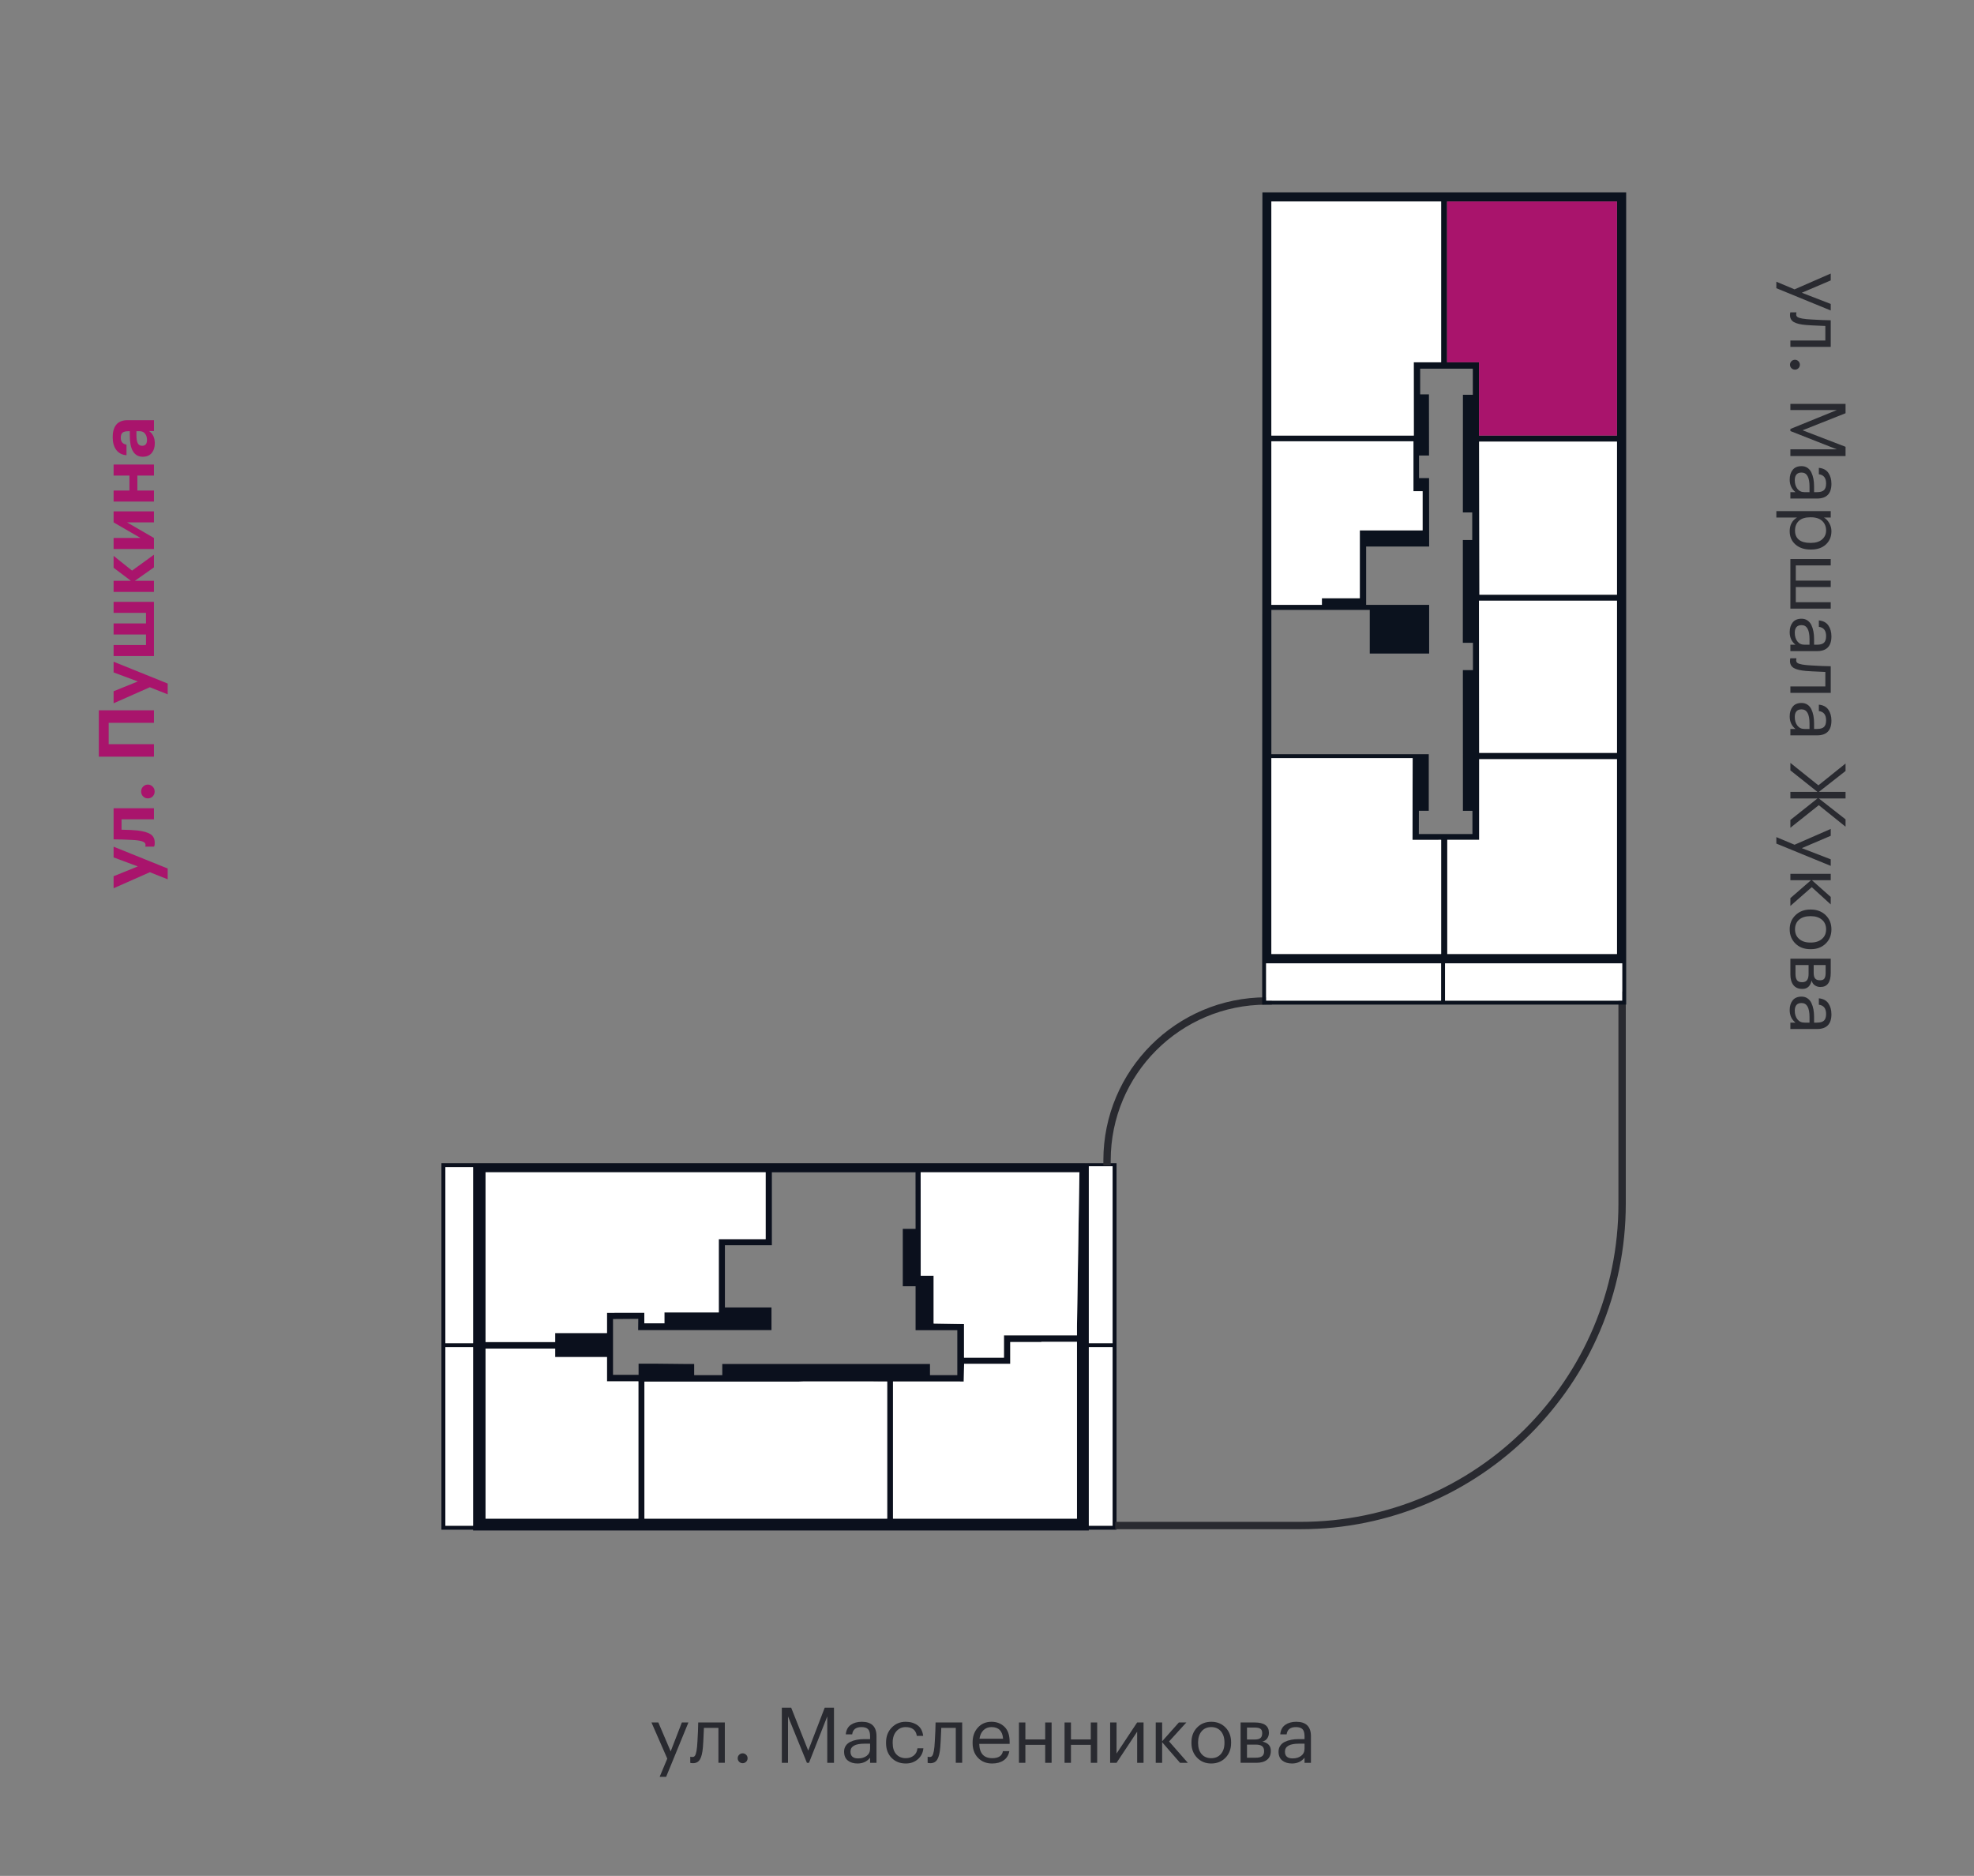 <?xml version="1.0" encoding="utf-8"?><!--Generator: Adobe Illustrator 26.0.2, SVG Export Plug-In . SVG Version: 6.00 Build 0)--><svg version="1.1" id="Слой_1" xmlns="http://www.w3.org/2000/svg" xmlns:xlink="http://www.w3.org/1999/xlink" x="0px" y="0px" viewBox="0 0 2498.378 2374.343" style="enable-background:new 0 0 2498.378 2374.343;" xml:space="preserve"><rect x="0" y="0" width="2498.378" height="2374.343" fill="#808080" stroke="none"/><style type="text/css">.st0{fill:#0B101D;}
	.st1{fill:#FFFFFF;}
	.st2{fill:#A9146C;}
	.st3{fill:none;stroke:#292A30;stroke-width:9.303;stroke-miterlimit:10;}
	.st4{fill:#292A30;}
	.st5{fill:#0B121E;}</style><path class="st0" d="M1413.139,1472.27h-40.123v-0.01h-9.966H598.786l0,0h-40.123v463.855h40.123v1.02
	h779.264v-1.02h35.089V1472.27z M1408.139,1700.11h-30.089V1476.155h30.089V1700.11z M614.536,1679.76
	V1483.759h354.495v84.625h-59.301v92.75h-68.818v13.791h-25.439v-13.385H777.719v0.094h-4.059h-1.369
	h-4.061v25.62h-65.57v11.38h-88.123V1679.76z M598.786,1477.26v222.85h-35.123v-222.85H598.786z
	 M563.663,1931.115v-226.005h35.123v226.005H563.663z M807.987,1748.74l-29.01,0.02h29.01v74.876v3.875
	v94.624H614.536v-198v-17.249h88.123v10.744h65.57v22.506v8.25h39.758V1748.74z M808.215,1740.136
	l-32.361-0l0-33.25v-37.375l31.971-0.238l-0.166,14.238h168.76v-28.625h-58.938v-78.749h59.426
	v-92.377h165.125h16.702l0.069,71.626h-16.191v72.623h16.191v55.628h15.792h2.125h34.894v56.874
	h-34.584v-14.125h-262.874v14.125h-35.582v-14.125h-13.406l-35.562-0.375h-21.39V1740.136z M1122.88,1922.135
	h-105.661h-7.625H815.612v-173.375h193.982l8.25-0.25l105.036,0.064V1922.135z M1363.05,1735.515
	v186.62h-145.285h-6.486h-81.083V1748.579l89.564,0.055l0.444-22.414h58.416v-27.601h39.323v-0.233h45.107
	V1735.515z M1363.05,1678.51v11.626h-37.232h-55.179v28.255h-50.546v-34.755v-7.74l-38.455-0.635
	v-60.564h-16.336l-0.069-130.938h200.93L1363.05,1678.51z M1378.05,1931.115v-226.005h30.089v226.005
	H1378.05z"/><g><polygon class="st1" points="1217.765,1922.135 1363.05,1922.135 1363.05,1735.515 1363.05,1698.386 
		1317.943,1698.386 1317.943,1698.62 1278.62,1698.62 1278.62,1726.22 1220.204,1726.22 
		1219.76,1748.634 1130.196,1748.579 1130.196,1922.135 1211.28,1922.135 	"/><polygon class="st1" points="840.913,1674.926 840.913,1661.135 909.731,1661.135 909.731,1568.385 
		969.031,1568.385 969.031,1483.759 614.536,1483.759 614.536,1679.76 614.536,1698.636 702.659,1698.636 
		702.659,1687.255 768.229,1687.255 768.229,1661.635 772.291,1661.635 773.66,1661.635 777.719,1661.635 
		777.719,1661.541 815.474,1661.541 815.474,1674.926 	"/><polygon class="st1" points="807.987,1748.386 768.229,1748.386 768.229,1740.136 768.229,1717.63 
		702.659,1717.63 702.659,1706.886 614.536,1706.886 614.536,1724.135 614.536,1922.135 807.987,1922.135 
		807.987,1827.511 807.987,1823.636 807.987,1748.76 778.977,1748.76 807.987,1748.74 	"/><polygon class="st1" points="815.612,1748.76 815.612,1922.135 1009.595,1922.135 1017.22,1922.135 
		1122.88,1922.135 1122.88,1748.575 1017.845,1748.51 1009.595,1748.76 	"/><rect x="1373.016" y="1472.26" class="st1" width="40.123" height="0.01"/><rect x="1378.05" y="1705.11" class="st1" width="30.089" height="226.005"/><rect x="1378.05" y="1476.155" class="st1" width="30.089" height="223.955"/><polygon class="st1" points="1363.05,1678.51 1366.163,1483.759 1165.233,1483.759 1165.302,1614.697 
		1181.638,1614.697 1181.638,1675.261 1220.093,1675.896 1220.093,1683.636 1220.093,1718.391 
		1270.639,1718.391 1270.639,1690.136 1325.818,1690.136 1363.05,1690.136 	"/><rect x="563.663" y="1477.26" class="st1" width="35.123" height="222.85"/><rect x="563.663" y="1705.11" class="st1" width="35.123" height="226.005"/></g><g><path class="st3" d="M1411.49,1930.881h234.257c224.924,0,407.26-182.337,407.26-407.26v-268.705"/><path class="st3" d="M1401.112,1475.092v-6.487c0-111.372,90.285-201.657,201.657-201.657h6.856"/></g><g><g><path class="st2" d="M189.673,1103.96l-45.888,20.308v-15.23l30.657-12.399l-30.657-11.424v-13.571
			l68.441,27.631v13.669L189.673,1103.96z"/><path class="st2" d="M173.856,1051.141c7.486,0.847,13.019,2.409,16.598,4.687
			c3.581,2.279,5.37,5.892,5.37,10.837c0,1.758-0.131,2.995-0.391,3.711l-0.391,1.171h-11.228
			c0.065-0.063,0.131-0.227,0.195-0.488c0.131-0.52,0.195-1.073,0.195-1.659
			c0-1.821-1.09-3.188-3.271-4.101c-2.18-0.911-5.483-1.562-9.91-1.953
			c-1.041-0.063-2.407-0.146-4.101-0.244c-1.692-0.098-3.759-0.195-6.2-0.293
			s-4.377-0.178-5.809-0.244c-4.687-0.129-8.396-0.195-11.13-0.195v-39.347h51.062v13.962h-41.006
			v13.181C162.628,1050.296,169.301,1050.62,173.856,1051.141z"/><path class="st2" d="M193.188,995.588c1.691,1.693,2.538,3.775,2.538,6.248
			c0,2.475-0.83,4.54-2.49,6.2c-1.66,1.659-3.693,2.489-6.102,2.489
			c-2.343,0-4.345-0.83-6.004-2.489c-1.66-1.66-2.49-3.726-2.49-6.2
			c0-2.473,0.83-4.555,2.49-6.248c1.66-1.692,3.661-2.539,6.004-2.539
			S191.496,993.896,193.188,995.588z"/><path class="st2" d="M137.536,914.846v27.045h57.311v15.816h-69.808V899.029h69.808v15.816H137.536z"/><path class="st2" d="M189.673,869.836l-45.888,20.308v-15.23l30.657-12.399l-30.657-11.424v-13.571
			l68.441,27.631v13.669L189.673,869.836z"/><path class="st2" d="M143.785,830.393v-13.962h41.006v-13.375h-41.006v-13.962h41.006v-13.376h-41.006
			v-13.962h51.062v68.637H143.785z"/><path class="st2" d="M170.732,735.103h24.115v14.06h-51.062v-14.06h21.87l-21.87-16.5v-15.036
			l23.335,18.648l27.728-20.112v16.012L170.732,735.103z"/><path class="st2" d="M194.847,694.878h-51.062v-13.962h34.074l-34.074-19.723v-13.961h51.062v13.961h-34.074
			l34.074,19.723V694.878z"/><path class="st2" d="M173.856,601.931v18.941h20.991v13.962h-51.062v-13.962h20.015v-18.941h-20.015v-13.962
			h51.062v13.962H173.856z"/><path class="st2" d="M195.921,561.023c0,4.947-1.204,8.95-3.612,12.009
			c-2.668,3.386-6.542,5.077-11.619,5.077c-5.663,0-9.893-2.473-12.692-7.42
			c-2.473-4.426-3.71-10.804-3.71-19.137v-5.761h-2.05c-3.254,0-5.629,0.604-7.127,1.807
			c-1.497,1.205-2.246,3.368-2.246,6.493c0,5.013,2.409,7.908,7.225,8.689v13.376
			c-5.727-0.391-10.154-2.767-13.278-7.128c-2.797-3.97-4.198-9.241-4.198-15.816
			c0-6.574,1.433-11.717,4.296-15.427c3.125-3.969,8.006-5.955,14.646-5.955h33.293v13.767h-6.15
			C193.514,549.048,195.921,554.189,195.921,561.023z M186.06,556.825c0-3.188-0.812-5.824-2.44-7.908
			c-1.626-2.083-3.84-3.125-6.64-3.125h-4.296v5.468c0,4.296,0.554,7.535,1.66,9.715
			c1.107,2.182,2.963,3.271,5.565,3.271C184.01,564.245,186.06,561.772,186.06,556.825z"/></g></g><g><path class="st4" d="M2271.265,366.23l45.79-20.015v8.689l-36.613,15.621l36.613,14.157v8.299
		l-68.832-28.216v-8.201L2271.265,366.23z"/><path class="st4" d="M2285.714,411.338c-7.029-0.586-12.155-1.823-15.377-3.711
		c-3.223-1.888-4.833-4.85-4.833-8.884c0-0.847,0.065-1.726,0.195-2.637l0.293-0.781h7.713
		l-0.195,0.684c-0.131,0.65-0.195,1.333-0.195,2.051c0,1.04,0.309,1.903,0.928,2.587
		c0.618,0.684,1.61,1.235,2.978,1.66c1.367,0.422,2.651,0.732,3.856,0.927
		c1.204,0.195,2.912,0.423,5.126,0.684c2.344,0.26,8.982,0.65,19.918,1.172l10.935,0.293v33.684
		h-51.062v-8.104h44.229v-18.355C2296.162,412.021,2287.992,411.597,2285.714,411.338z"/><path class="st4" d="M2267.31,466.012c-1.205-1.237-1.806-2.702-1.806-4.394
		c0-1.693,0.601-3.158,1.806-4.394c1.204-1.237,2.686-1.855,4.442-1.855
		c1.758,0,3.237,0.618,4.442,1.855c1.204,1.235,1.807,2.7,1.807,4.394
		c0,1.691-0.603,3.156-1.807,4.394c-1.205,1.235-2.685,1.855-4.442,1.855
		C2269.996,467.867,2268.514,467.247,2267.31,466.012z"/><path class="st4" d="M2335.801,511.216v11.813l-54.383,21.577L2335.801,565.5v11.716h-69.809v-8.494h58.775
		l-58.775-23.139v-2.637l58.775-23.92h-58.775v-7.811H2335.801z"/><path class="st4" d="M2265.114,606.993c0-5.013,1.252-9.097,3.759-12.253
		c2.505-3.158,6.264-4.735,11.276-4.735c2.798,0,5.256,0.699,7.372,2.1
		c2.114,1.398,3.774,3.335,4.979,5.809c1.203,2.474,2.082,5.175,2.636,8.104
		c0.553,2.929,0.83,6.117,0.83,9.567v7.323h3.71c4.101,0,7.045-0.847,8.836-2.539
		c1.789-1.693,2.685-4.491,2.685-8.396c0-7.029-3.06-10.935-9.178-11.716v-8.104
		c5.468,0.52,9.486,2.651,12.059,6.395c2.57,3.742,3.856,8.348,3.856,13.815
		c0,12.432-6.087,18.648-18.258,18.648h-33.684v-8.104h6.443
		C2267.554,619.003,2265.114,613.696,2265.114,606.993z M2271.557,607.774
		c0,4.426,1.09,8.055,3.271,10.887c2.18,2.831,5.189,4.247,9.031,4.247h6.346v-7.03
		c0-11.847-3.353-17.77-10.057-17.77C2274.421,598.108,2271.557,601.331,2271.557,607.774z"/><path class="st4" d="M2317.055,646.925v8.104h-8.592c2.603,1.497,4.833,3.84,6.688,7.03
		c1.855,3.188,2.783,6.605,2.783,10.251c0,6.835-2.312,12.415-6.933,16.745
		c-4.622,4.327-10.87,6.492-18.745,6.492h-0.781c-7.876,0-14.239-2.133-19.088-6.395
		c-4.85-4.265-7.273-9.878-7.273-16.843c0-7.811,3.091-13.57,9.275-17.281h-26.166v-8.104H2317.055z
		 M2271.85,671.529c0,5.076,1.644,8.948,4.931,11.618c3.286,2.668,8.055,4.003,14.304,4.003h0.781
		c6.183,0,10.95-1.481,14.304-4.442c3.352-2.963,5.027-6.722,5.027-11.276
		c0-4.947-1.645-8.968-4.931-12.059c-3.287-3.092-8.088-4.638-14.4-4.638h-0.781
		c-6.314,0-11.099,1.514-14.353,4.54C2273.477,662.303,2271.85,666.387,2271.85,671.529z"/><path class="st4" d="M2317.055,707.556v8.104h-44.229v19.234h44.229v8.104h-44.229v19.234h44.229v8.104
		h-51.062v-62.779H2317.055z"/><path class="st4" d="M2265.114,800.112c0-5.013,1.252-9.097,3.759-12.253
		c2.505-3.158,6.264-4.735,11.276-4.735c2.798,0,5.256,0.698,7.372,2.099
		c2.114,1.399,3.774,3.335,4.979,5.81c1.203,2.473,2.082,5.175,2.636,8.104
		c0.553,2.929,0.83,6.117,0.83,9.568v7.322h3.71c4.101,0,7.045-0.847,8.836-2.538
		c1.789-1.693,2.685-4.491,2.685-8.396c0-7.03-3.06-10.936-9.178-11.717v-8.104
		c5.468,0.521,9.486,2.651,12.059,6.396c2.57,3.742,3.856,8.348,3.856,13.815
		c0,12.431-6.087,18.647-18.258,18.647h-33.684v-8.104h6.443
		C2267.554,812.121,2265.114,806.815,2265.114,800.112z M2271.557,800.894c0,4.425,1.09,8.055,3.271,10.886
		c2.18,2.831,5.189,4.247,9.031,4.247h6.346v-7.029c0-11.848-3.353-17.77-10.057-17.77
		C2274.421,791.228,2271.557,794.449,2271.557,800.894z"/><path class="st4" d="M2285.714,849.222c-7.029-0.586-12.155-1.823-15.377-3.711
		c-3.223-1.888-4.833-4.85-4.833-8.884c0-0.847,0.065-1.726,0.195-2.637l0.293-0.781h7.713
		l-0.195,0.684c-0.131,0.65-0.195,1.333-0.195,2.051c0,1.04,0.309,1.903,0.928,2.587
		c0.618,0.684,1.61,1.235,2.978,1.66c1.367,0.422,2.651,0.732,3.856,0.927
		c1.204,0.195,2.912,0.423,5.126,0.684c2.344,0.26,8.982,0.65,19.918,1.172l10.935,0.293v33.684
		h-51.062v-8.104h44.229v-18.355C2296.162,849.904,2287.992,849.48,2285.714,849.222z"/><path class="st4" d="M2265.114,906.727c0-5.013,1.252-9.097,3.759-12.253
		c2.505-3.158,6.264-4.735,11.276-4.735c2.798,0,5.256,0.699,7.372,2.1
		c2.114,1.398,3.774,3.335,4.979,5.809c1.203,2.474,2.082,5.175,2.636,8.104
		c0.553,2.929,0.83,6.117,0.83,9.567v7.323h3.71c4.101,0,7.045-0.847,8.836-2.539
		c1.789-1.693,2.685-4.491,2.685-8.396c0-7.029-3.06-10.935-9.178-11.716v-8.104
		c5.468,0.52,9.486,2.651,12.059,6.395c2.57,3.742,3.856,8.348,3.856,13.815
		c0,12.432-6.087,18.648-18.258,18.648h-33.684v-8.104h6.443
		C2267.554,918.736,2265.114,913.43,2265.114,906.727z M2271.557,907.508
		c0,4.426,1.09,8.055,3.271,10.887c2.18,2.831,5.189,4.247,9.031,4.247h6.346v-7.03
		c0-11.847-3.353-17.77-10.057-17.77C2274.421,897.842,2271.557,901.064,2271.557,907.508z"/><path class="st4" d="M2300.262,1002.31l-34.27-27.239v-9.471l35.441,28.411l34.367-27.63v9.47
		l-33.782,26.459h33.782v8.299h-33.782l33.782,26.459v9.275l-33.88-27.239l-35.929,28.606v-9.861
		l34.27-27.24h-34.27v-8.299H2300.262z"/><path class="st4" d="M2271.265,1069.19l45.79-20.015v8.689l-36.613,15.621l36.613,14.157v8.299
		l-68.832-28.217v-8.201L2271.265,1069.19z"/><path class="st4" d="M2292.061,1114.102h-26.068v-8.104h51.062v8.104h-23.823l23.823,21.187v9.471
		l-24.018-21.87l-27.045,23.726v-9.861L2292.061,1114.102z"/><path class="st4" d="M2265.114,1176.197c0-7.225,2.456-13.197,7.371-17.916
		c4.914-4.72,11.114-7.078,18.6-7.078h0.781c7.615,0,13.864,2.358,18.745,7.078
		c4.882,4.719,7.323,10.723,7.323,18.014c0,7.289-2.426,13.293-7.274,18.014
		c-4.85,4.718-11.081,7.078-18.696,7.078h-0.781c-7.681,0-13.946-2.377-18.795-7.127
		C2267.538,1189.508,2265.114,1183.486,2265.114,1176.197z M2271.85,1176.295
		c0,5.077,1.758,9.129,5.272,12.155s8.168,4.54,13.962,4.54h0.684
		c5.922,0,10.642-1.514,14.157-4.54c3.515-3.026,5.271-7.078,5.271-12.155
		c0-5.143-1.757-9.211-5.271-12.204c-3.516-2.995-8.202-4.491-14.06-4.491h-0.781
		c-5.924,0-10.61,1.479-14.06,4.442C2273.575,1167.003,2271.85,1171.087,2271.85,1176.295z"/><path class="st4" d="M2317.055,1213.395v17.867c0,11.976-4.329,17.965-12.985,17.965h-0.293
		c-2.475,0-4.735-0.684-6.785-2.05c-2.051-1.367-3.435-3.418-4.149-6.151
		c-1.562,7.094-5.404,10.643-11.521,10.643h-0.293c-4.947,0-8.689-1.611-11.228-4.833
		c-2.539-3.223-3.808-7.698-3.808-13.425v-20.016H2317.055z M2289.034,1221.498h-16.598v11.131
		c0,3.579,0.635,6.231,1.904,7.957c1.27,1.724,3.335,2.588,6.199,2.588h0.293
		c2.863,0,4.946-0.864,6.249-2.588c1.301-1.726,1.952-4.378,1.952-7.957V1221.498z M2310.611,1221.498
		h-15.133v9.764c0,3.384,0.618,5.81,1.855,7.274c1.235,1.464,3.254,2.196,6.053,2.196h0.293
		c2.603,0,4.409-0.766,5.419-2.294c1.008-1.53,1.513-3.954,1.513-7.274V1221.498z"/><path class="st4" d="M2265.114,1278.417c0-5.013,1.252-9.097,3.759-12.253
		c2.505-3.158,6.264-4.735,11.276-4.735c2.798,0,5.256,0.699,7.372,2.1
		c2.114,1.398,3.774,3.335,4.979,5.809c1.203,2.474,2.082,5.175,2.636,8.104
		c0.553,2.929,0.83,6.117,0.83,9.567v7.323h3.71c4.101,0,7.045-0.847,8.836-2.539
		c1.789-1.693,2.685-4.491,2.685-8.396c0-7.029-3.06-10.935-9.178-11.716v-8.104
		c5.468,0.52,9.486,2.651,12.059,6.395c2.57,3.742,3.856,8.348,3.856,13.815
		c0,12.432-6.087,18.648-18.258,18.648h-33.684v-8.104h6.443
		C2267.554,1290.427,2265.114,1285.12,2265.114,1278.417z M2271.557,1279.198
		c0,4.426,1.09,8.055,3.271,10.887c2.18,2.831,5.189,4.247,9.031,4.247h6.346v-7.03
		c0-11.847-3.353-17.77-10.057-17.77C2274.421,1269.532,2271.557,1272.755,2271.557,1279.198z"/></g><g><path class="st4" d="M844.538,2225.917l-20.016-45.79h8.689l15.622,36.612l14.157-36.612h8.299
		l-28.216,68.832h-8.201L844.538,2225.917z"/><path class="st4" d="M889.644,2211.468c-0.585,7.029-1.823,12.155-3.71,15.377
		c-1.889,3.222-4.85,4.833-8.885,4.833c-0.847,0-1.725-0.065-2.636-0.195l-0.781-0.293v-7.713
		l0.684,0.195c0.65,0.131,1.333,0.195,2.051,0.195c1.04,0,1.903-0.309,2.587-0.928
		c0.684-0.618,1.236-1.611,1.66-2.978c0.422-1.367,0.732-2.651,0.927-3.857
		c0.195-1.203,0.422-2.912,0.683-5.125c0.26-2.344,0.65-8.982,1.172-19.918l0.293-10.935h33.684
		v51.062h-8.104v-44.229h-18.355C890.327,2201.021,889.903,2209.189,889.644,2211.468z"/><path class="st4" d="M944.318,2229.871c-1.237,1.205-2.702,1.807-4.394,1.807
		c-1.693,0-3.158-0.602-4.394-1.807c-1.237-1.203-1.855-2.685-1.855-4.442
		c0-1.757,0.618-3.237,1.855-4.442c1.235-1.203,2.7-1.806,4.394-1.806
		c1.691,0,3.156,0.603,4.394,1.806c1.235,1.205,1.854,2.686,1.854,4.442
		C946.172,2227.187,945.553,2228.668,944.318,2229.871z"/><path class="st4" d="M989.521,2161.381h11.814l21.578,54.383l20.894-54.383h11.716v69.809h-8.494v-58.775
		l-23.139,58.775h-2.636l-23.92-58.775v58.775h-7.811V2161.381z"/><path class="st4" d="M1085.299,2232.068c-5.013,0-9.097-1.253-12.253-3.759
		c-3.158-2.505-4.735-6.265-4.735-11.277c0-2.798,0.699-5.255,2.099-7.371
		c1.399-2.114,3.334-3.774,5.809-4.979c2.473-1.203,5.175-2.082,8.104-2.636
		c2.929-0.553,6.118-0.83,9.568-0.83h7.322v-3.71c0-4.101-0.846-7.045-2.538-8.836
		c-1.693-1.79-4.491-2.686-8.396-2.686c-7.03,0-10.935,3.061-11.716,9.178h-8.104
		c0.52-5.467,2.651-9.485,6.395-12.058c3.742-2.57,8.348-3.856,13.815-3.856
		c12.432,0,18.648,6.087,18.648,18.258v33.684h-8.104v-6.444
		C1097.308,2229.627,1092.003,2232.068,1085.299,2232.068z M1086.081,2225.624
		c4.426,0,8.055-1.089,10.886-3.271c2.832-2.18,4.247-5.189,4.247-9.031v-6.346h-7.029
		c-11.848,0-17.77,3.353-17.77,10.056C1076.415,2222.761,1079.636,2225.624,1086.081,2225.624z"/><path class="st4" d="M1146.418,2232.068c-7.29,0-13.278-2.358-17.964-7.079
		c-4.687-4.718-7.03-10.983-7.03-18.794v-0.781c0-7.68,2.392-13.962,7.176-18.844
		c4.784-4.882,10.657-7.322,17.623-7.322c5.858,0,10.837,1.449,14.938,4.345
		c4.101,2.896,6.508,7.405,7.225,13.522h-8.006c-1.171-7.42-5.892-11.131-14.157-11.131
		c-4.752,0-8.674,1.774-11.765,5.321c-3.092,3.549-4.638,8.25-4.638,14.108v0.781
		c0,6.119,1.514,10.837,4.54,14.156c3.027,3.32,7.079,4.979,12.155,4.979
		c3.84,0,7.143-1.089,9.91-3.271c2.766-2.18,4.345-5.256,4.735-9.227h7.518
		c-0.521,5.599-2.848,10.203-6.98,13.815C1157.564,2230.262,1152.471,2232.068,1146.418,2232.068z"/><path class="st4" d="M1190.06,2211.468c-0.585,7.029-1.823,12.155-3.71,15.377
		c-1.889,3.222-4.85,4.833-8.885,4.833c-0.847,0-1.725-0.065-2.636-0.195l-0.781-0.293v-7.713
		l0.684,0.195c0.65,0.131,1.333,0.195,2.051,0.195c1.04,0,1.903-0.309,2.587-0.928
		c0.684-0.618,1.236-1.611,1.66-2.978c0.422-1.367,0.732-2.651,0.927-3.857
		c0.195-1.203,0.422-2.912,0.683-5.125c0.26-2.344,0.65-8.982,1.172-19.918l0.293-10.935h33.684
		v51.062h-8.104v-44.229h-18.355C1190.743,2201.021,1190.319,2209.189,1190.06,2211.468z"/><path class="st4" d="M1255.669,2232.068c-7.29,0-13.229-2.375-17.818-7.128
		c-4.589-4.75-6.883-10.999-6.883-18.745v-0.781c0-7.68,2.229-13.962,6.688-18.844
		c4.458-4.882,10.203-7.322,17.232-7.322c6.508,0,11.96,2.099,16.354,6.298
		c4.394,4.198,6.59,10.561,6.59,19.087v2.637h-38.468c0.391,12.042,5.858,18.062,16.402,18.062
		c8.006,0,12.529-2.961,13.571-8.885h8.104c-0.912,5.077-3.287,8.951-7.127,11.619
		C1266.472,2230.734,1261.591,2232.068,1255.669,2232.068z M1269.533,2200.728
		c-0.717-9.827-5.599-14.743-14.646-14.743c-4.101,0-7.485,1.303-10.153,3.906
		c-2.67,2.604-4.362,6.216-5.077,10.837H1269.533z"/><path class="st4" d="M1322.84,2208.44h-25.092v22.749h-8.104v-51.062h8.104v21.479h25.092v-21.479h8.104v51.062
		h-8.104V2208.44z"/><path class="st4" d="M1380.541,2208.44h-25.092v22.749h-8.104v-51.062h8.104v21.479h25.092v-21.479h8.104
		v51.062h-8.104V2208.44z"/><path class="st4" d="M1405.046,2231.189v-51.062h8.104v39.347l26.068-39.347h8.104v51.062h-8.104v-39.347
		l-26.068,39.347H1405.046z"/><path class="st4" d="M1470.85,2205.121v26.068h-8.104v-51.062h8.104v23.822l21.187-23.822h9.471
		l-21.87,24.018l23.726,27.045h-9.861L1470.85,2205.121z"/><path class="st4" d="M1532.946,2232.068c-7.225,0-13.197-2.456-17.916-7.372
		c-4.72-4.913-7.078-11.113-7.078-18.599v-0.781c0-7.615,2.358-13.864,7.078-18.746
		c4.719-4.882,10.723-7.322,18.014-7.322c7.289,0,13.294,2.426,18.014,7.273
		c4.719,4.85,7.078,11.082,7.078,18.697V2206c0,7.681-2.376,13.946-7.127,18.794
		C1546.256,2229.645,1540.235,2232.068,1532.946,2232.068z M1533.044,2225.331
		c5.077,0,9.129-1.757,12.155-5.271c3.027-3.516,4.54-8.168,4.54-13.962v-0.684
		c0-5.922-1.513-10.643-4.54-14.157c-3.026-3.515-7.078-5.272-12.155-5.272
		c-5.143,0-9.211,1.758-12.204,5.272c-2.995,3.515-4.491,8.201-4.491,14.06v0.781
		c0,5.924,1.479,10.61,4.442,14.06C1523.752,2223.607,1527.836,2225.331,1533.044,2225.331z"/><path class="st4" d="M1570.143,2180.127h17.867c11.976,0,17.965,4.329,17.965,12.985v0.293
		c0,2.475-0.684,4.735-2.05,6.785c-1.367,2.051-3.417,3.435-6.151,4.149
		c7.094,1.562,10.642,5.403,10.642,11.521v0.292c0,4.948-1.611,8.689-4.833,11.229
		c-3.222,2.538-7.698,3.808-13.425,3.808h-20.016V2180.127z M1578.247,2186.57v15.134h9.763
		c3.384,0,5.81-0.618,7.274-1.855c1.464-1.235,2.197-3.254,2.197-6.053v-0.293
		c0-2.603-0.766-4.409-2.294-5.419c-1.53-1.009-3.954-1.514-7.274-1.514H1578.247z M1578.247,2208.147
		v16.598h11.13c3.579,0,6.231-0.634,7.957-1.903c1.724-1.27,2.587-3.335,2.587-6.2v-0.293
		c0-2.863-0.864-4.945-2.587-6.248c-1.726-1.302-4.378-1.953-7.957-1.953H1578.247z"/><path class="st4" d="M1635.166,2232.068c-5.013,0-9.097-1.253-12.253-3.759
		c-3.158-2.505-4.735-6.265-4.735-11.277c0-2.798,0.699-5.255,2.099-7.371
		c1.399-2.114,3.334-3.774,5.809-4.979c2.473-1.203,5.175-2.082,8.104-2.636
		c2.929-0.553,6.118-0.83,9.568-0.83h7.322v-3.71c0-4.101-0.846-7.045-2.538-8.836
		c-1.693-1.79-4.491-2.686-8.396-2.686c-7.03,0-10.935,3.061-11.716,9.178h-8.104
		c0.52-5.467,2.651-9.485,6.395-12.058c3.742-2.57,8.348-3.856,13.815-3.856
		c12.432,0,18.648,6.087,18.648,18.258v33.684h-8.104v-6.444
		C1647.174,2229.627,1641.869,2232.068,1635.166,2232.068z M1635.947,2225.624
		c4.426,0,8.055-1.089,10.886-3.271c2.832-2.18,4.247-5.189,4.247-9.031v-6.346h-7.029
		c-11.848,0-17.77,3.353-17.77,10.056C1626.281,2222.761,1629.503,2225.624,1635.947,2225.624z"/></g><path class="st5" d="M2053.149,243.42h-222.844h-5h-222.564h-5v2.325l-0.278,966.908h-0.002v6.439v0.212l0,0
	v52.209h460.689v-52.209l0,0V684.891V255.045v-11.626H2053.149z M1831.461,255.045h215.063v296.249h-174.657
	v-92.752l0.474-0.049h-40.88V255.045z M1872.103,952.919l-0.249-192.606h174.67v192.606H1872.103z
	 M2046.524,960.919v246.57h-214.802v-144.482h40.318h0.057l0.005-102.088H2046.524z M1872.419,752.688
	l-0.402-193.706h174.507v193.706H1872.419z M1864.067,466.636v33.01h-12.525l-0.07,148.907h11.845
	v34.917h-11.862l-0.036,130.122h12.81v34.596h-12.751l0.062,178.107h12.044v29.337h-67.862l0.07-29.462
	h12.5v-71.581H1609.086V771.937h124.538v55.25h75.169v-61.626h-79.751v-73.779h79.751l-0.112-86.627
	h-12.709v-28.602h12.672l-0.1-77.379h-11.125v-32.539H1864.067z M1800.481,621.727v49.555h-79.439v85.904
	h-48v8.375h-63.956V558.545h179.833v17.514v45.669H1800.481z M1823.961,255.045v203.448h-34.667v0.049
	l0.088,92.752H1609.086l-0.001-296.249H1823.961z M1609.086,959.589h178.831l-0.195,103.418h0.076
	l-0,0.049l36.174-0.049v144.482h-214.887L1609.086,959.589z M1602.461,1219.304h221.444v47.209
	h-221.444V1219.304z M2053.149,1266.512h-224.245v-47.209h224.245V1266.512z"/><g><polygon class="st1" points="2058.149,243.42 2058.149,1219.304 2058.149,1219.304 2058.149,684.891 
		2058.149,255.045 2058.149,243.42 	"/><polygon class="st1" points="2046.524,558.982 1872.017,558.982 1872.419,752.688 2046.524,752.688 	"/><polygon class="st1" points="1831.722,1207.489 2046.524,1207.489 2046.524,960.919 1872.103,960.919 
		1872.097,1063.007 1872.04,1063.007 1831.722,1063.007 	"/><rect x="1828.905" y="1219.304" class="st1" width="224.245" height="47.209"/><polygon class="st1" points="1872.103,952.919 2046.524,952.919 2046.524,760.313 1871.854,760.313 	"/><rect x="1602.461" y="1219.304" class="st1" width="221.444" height="47.209"/><polygon class="st1" points="1788.919,558.545 1609.086,558.545 1609.086,765.562 1673.042,765.562 
		1673.042,757.187 1721.043,757.187 1721.043,671.283 1800.481,671.283 1800.481,621.727 1788.919,621.727 
		1788.919,576.058 	"/><polygon class="st2" points="1871.867,458.543 1871.867,551.294 2046.524,551.294 2046.524,255.045 
		1831.461,255.045 1831.461,458.494 1872.341,458.494 	"/><polygon class="st1" points="1823.972,1063.007 1787.798,1063.056 1787.798,1063.007 1787.722,1063.007 
		1787.917,959.589 1609.086,959.589 1609.085,1207.489 1823.972,1207.489 	"/><polygon class="st1" points="1609.086,551.294 1789.382,551.294 1789.294,458.543 1789.294,458.494 
		1823.961,458.494 1823.961,255.045 1609.085,255.045 	"/></g></svg>